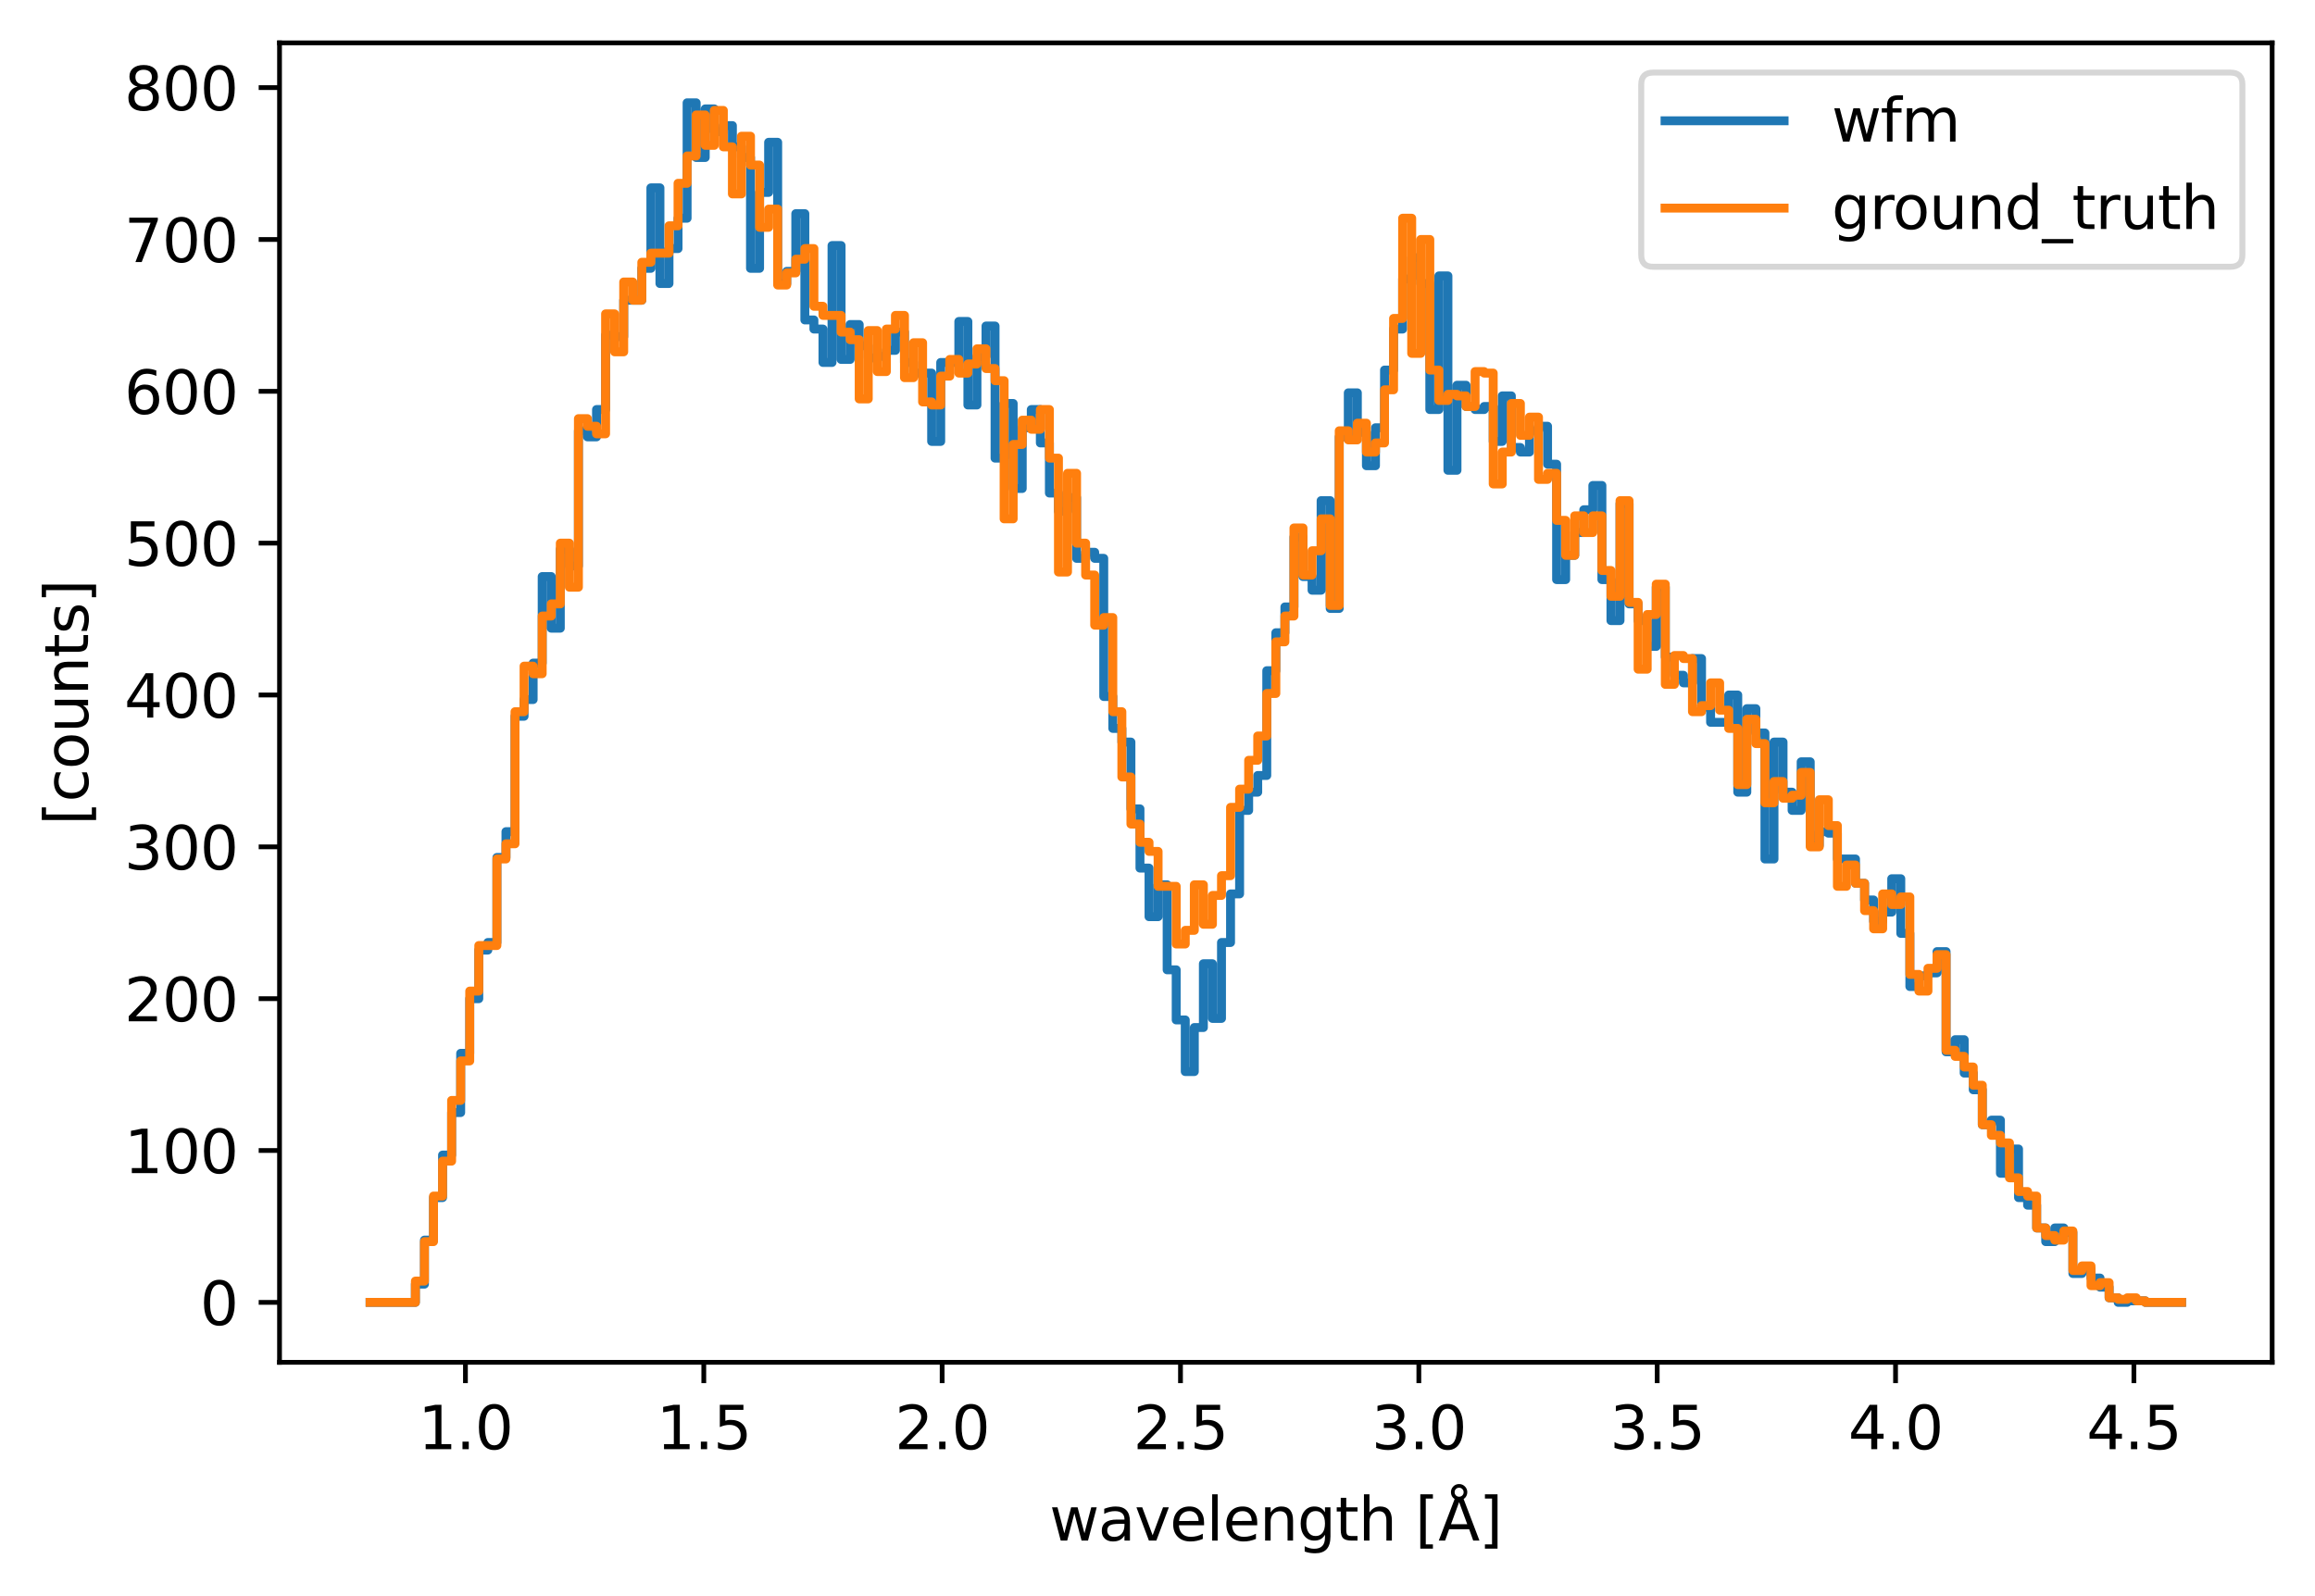 <?xml version="1.0" encoding="utf-8" standalone="no"?>
<!DOCTYPE svg PUBLIC "-//W3C//DTD SVG 1.1//EN"
  "http://www.w3.org/Graphics/SVG/1.1/DTD/svg11.dtd">
<svg xmlns:xlink="http://www.w3.org/1999/xlink" width="388.966pt" height="268.201pt" viewBox="0 0 388.966 268.201" xmlns="http://www.w3.org/2000/svg" version="1.1">
 <defs>
  <style type="text/css">*{stroke-linejoin: round; stroke-linecap: butt}</style>
 </defs>
 <g id="figure_1">
  <g id="patch_1">
   <path d="M 0 268.201 
L 388.966 268.201 
L 388.966 0 
L 0 0 
z
" style="fill: #ffffff"/>
  </g>
  <g id="axes_1">
   <g id="patch_2">
    <path d="M 46.966 228.96 
L 381.766 228.96 
L 381.766 7.2 
L 46.966 7.2 
z
" style="fill: #ffffff"/>
   </g>
   <g id="matplotlib.axis_1">
    <g id="xtick_1">
     <g id="line2d_1">
      <defs>
       <path id="m13acadcc85" d="M 0 0 
L 0 3.5 
" style="stroke: #000000; stroke-width: 0.8"/>
      </defs>
      <g>
       <use xlink:href="#m13acadcc85" x="78.203" y="228.96" style="stroke: #000000; stroke-width: 0.8"/>
      </g>
     </g>
     <g id="text_1">
      <!-- 1.0 -->
      <g transform="translate(70.251 243.558) scale(0.1 -0.1)">
       <defs>
        <path id="DejaVuSans-31" d="M 794 531 
L 1825 531 
L 1825 4091 
L 703 3866 
L 703 4441 
L 1819 4666 
L 2450 4666 
L 2450 531 
L 3481 531 
L 3481 0 
L 794 0 
L 794 531 
z
" transform="scale(0.016)"/>
        <path id="DejaVuSans-2e" d="M 684 794 
L 1344 794 
L 1344 0 
L 684 0 
L 684 794 
z
" transform="scale(0.016)"/>
        <path id="DejaVuSans-30" d="M 2034 4250 
Q 1547 4250 1301 3770 
Q 1056 3291 1056 2328 
Q 1056 1369 1301 889 
Q 1547 409 2034 409 
Q 2525 409 2770 889 
Q 3016 1369 3016 2328 
Q 3016 3291 2770 3770 
Q 2525 4250 2034 4250 
z
M 2034 4750 
Q 2819 4750 3233 4129 
Q 3647 3509 3647 2328 
Q 3647 1150 3233 529 
Q 2819 -91 2034 -91 
Q 1250 -91 836 529 
Q 422 1150 422 2328 
Q 422 3509 836 4129 
Q 1250 4750 2034 4750 
z
" transform="scale(0.016)"/>
       </defs>
       <use xlink:href="#DejaVuSans-31"/>
       <use xlink:href="#DejaVuSans-2e" transform="translate(63.623 0)"/>
       <use xlink:href="#DejaVuSans-30" transform="translate(95.41 0)"/>
      </g>
     </g>
    </g>
    <g id="xtick_2">
     <g id="line2d_2">
      <g>
       <use xlink:href="#m13acadcc85" x="118.251" y="228.96" style="stroke: #000000; stroke-width: 0.8"/>
      </g>
     </g>
     <g id="text_2">
      <!-- 1.5 -->
      <g transform="translate(110.299 243.558) scale(0.1 -0.1)">
       <defs>
        <path id="DejaVuSans-35" d="M 691 4666 
L 3169 4666 
L 3169 4134 
L 1269 4134 
L 1269 2991 
Q 1406 3038 1543 3061 
Q 1681 3084 1819 3084 
Q 2600 3084 3056 2656 
Q 3513 2228 3513 1497 
Q 3513 744 3044 326 
Q 2575 -91 1722 -91 
Q 1428 -91 1123 -41 
Q 819 9 494 109 
L 494 744 
Q 775 591 1075 516 
Q 1375 441 1709 441 
Q 2250 441 2565 725 
Q 2881 1009 2881 1497 
Q 2881 1984 2565 2268 
Q 2250 2553 1709 2553 
Q 1456 2553 1204 2497 
Q 953 2441 691 2322 
L 691 4666 
z
" transform="scale(0.016)"/>
       </defs>
       <use xlink:href="#DejaVuSans-31"/>
       <use xlink:href="#DejaVuSans-2e" transform="translate(63.623 0)"/>
       <use xlink:href="#DejaVuSans-35" transform="translate(95.41 0)"/>
      </g>
     </g>
    </g>
    <g id="xtick_3">
     <g id="line2d_3">
      <g>
       <use xlink:href="#m13acadcc85" x="158.299" y="228.96" style="stroke: #000000; stroke-width: 0.8"/>
      </g>
     </g>
     <g id="text_3">
      <!-- 2.0 -->
      <g transform="translate(150.347 243.558) scale(0.1 -0.1)">
       <defs>
        <path id="DejaVuSans-32" d="M 1228 531 
L 3431 531 
L 3431 0 
L 469 0 
L 469 531 
Q 828 903 1448 1529 
Q 2069 2156 2228 2338 
Q 2531 2678 2651 2914 
Q 2772 3150 2772 3378 
Q 2772 3750 2511 3984 
Q 2250 4219 1831 4219 
Q 1534 4219 1204 4116 
Q 875 4013 500 3803 
L 500 4441 
Q 881 4594 1212 4672 
Q 1544 4750 1819 4750 
Q 2544 4750 2975 4387 
Q 3406 4025 3406 3419 
Q 3406 3131 3298 2873 
Q 3191 2616 2906 2266 
Q 2828 2175 2409 1742 
Q 1991 1309 1228 531 
z
" transform="scale(0.016)"/>
       </defs>
       <use xlink:href="#DejaVuSans-32"/>
       <use xlink:href="#DejaVuSans-2e" transform="translate(63.623 0)"/>
       <use xlink:href="#DejaVuSans-30" transform="translate(95.41 0)"/>
      </g>
     </g>
    </g>
    <g id="xtick_4">
     <g id="line2d_4">
      <g>
       <use xlink:href="#m13acadcc85" x="198.346" y="228.96" style="stroke: #000000; stroke-width: 0.8"/>
      </g>
     </g>
     <g id="text_4">
      <!-- 2.5 -->
      <g transform="translate(190.395 243.558) scale(0.1 -0.1)">
       <use xlink:href="#DejaVuSans-32"/>
       <use xlink:href="#DejaVuSans-2e" transform="translate(63.623 0)"/>
       <use xlink:href="#DejaVuSans-35" transform="translate(95.41 0)"/>
      </g>
     </g>
    </g>
    <g id="xtick_5">
     <g id="line2d_5">
      <g>
       <use xlink:href="#m13acadcc85" x="238.394" y="228.96" style="stroke: #000000; stroke-width: 0.8"/>
      </g>
     </g>
     <g id="text_5">
      <!-- 3.0 -->
      <g transform="translate(230.443 243.558) scale(0.1 -0.1)">
       <defs>
        <path id="DejaVuSans-33" d="M 2597 2516 
Q 3050 2419 3304 2112 
Q 3559 1806 3559 1356 
Q 3559 666 3084 287 
Q 2609 -91 1734 -91 
Q 1441 -91 1130 -33 
Q 819 25 488 141 
L 488 750 
Q 750 597 1062 519 
Q 1375 441 1716 441 
Q 2309 441 2620 675 
Q 2931 909 2931 1356 
Q 2931 1769 2642 2001 
Q 2353 2234 1838 2234 
L 1294 2234 
L 1294 2753 
L 1863 2753 
Q 2328 2753 2575 2939 
Q 2822 3125 2822 3475 
Q 2822 3834 2567 4026 
Q 2313 4219 1838 4219 
Q 1578 4219 1281 4162 
Q 984 4106 628 3988 
L 628 4550 
Q 988 4650 1302 4700 
Q 1616 4750 1894 4750 
Q 2613 4750 3031 4423 
Q 3450 4097 3450 3541 
Q 3450 3153 3228 2886 
Q 3006 2619 2597 2516 
z
" transform="scale(0.016)"/>
       </defs>
       <use xlink:href="#DejaVuSans-33"/>
       <use xlink:href="#DejaVuSans-2e" transform="translate(63.623 0)"/>
       <use xlink:href="#DejaVuSans-30" transform="translate(95.41 0)"/>
      </g>
     </g>
    </g>
    <g id="xtick_6">
     <g id="line2d_6">
      <g>
       <use xlink:href="#m13acadcc85" x="278.442" y="228.96" style="stroke: #000000; stroke-width: 0.8"/>
      </g>
     </g>
     <g id="text_6">
      <!-- 3.5 -->
      <g transform="translate(270.491 243.558) scale(0.1 -0.1)">
       <use xlink:href="#DejaVuSans-33"/>
       <use xlink:href="#DejaVuSans-2e" transform="translate(63.623 0)"/>
       <use xlink:href="#DejaVuSans-35" transform="translate(95.41 0)"/>
      </g>
     </g>
    </g>
    <g id="xtick_7">
     <g id="line2d_7">
      <g>
       <use xlink:href="#m13acadcc85" x="318.49" y="228.96" style="stroke: #000000; stroke-width: 0.8"/>
      </g>
     </g>
     <g id="text_7">
      <!-- 4.0 -->
      <g transform="translate(310.538 243.558) scale(0.1 -0.1)">
       <defs>
        <path id="DejaVuSans-34" d="M 2419 4116 
L 825 1625 
L 2419 1625 
L 2419 4116 
z
M 2253 4666 
L 3047 4666 
L 3047 1625 
L 3713 1625 
L 3713 1100 
L 3047 1100 
L 3047 0 
L 2419 0 
L 2419 1100 
L 313 1100 
L 313 1709 
L 2253 4666 
z
" transform="scale(0.016)"/>
       </defs>
       <use xlink:href="#DejaVuSans-34"/>
       <use xlink:href="#DejaVuSans-2e" transform="translate(63.623 0)"/>
       <use xlink:href="#DejaVuSans-30" transform="translate(95.41 0)"/>
      </g>
     </g>
    </g>
    <g id="xtick_8">
     <g id="line2d_8">
      <g>
       <use xlink:href="#m13acadcc85" x="358.538" y="228.96" style="stroke: #000000; stroke-width: 0.8"/>
      </g>
     </g>
     <g id="text_8">
      <!-- 4.5 -->
      <g transform="translate(350.586 243.558) scale(0.1 -0.1)">
       <use xlink:href="#DejaVuSans-34"/>
       <use xlink:href="#DejaVuSans-2e" transform="translate(63.623 0)"/>
       <use xlink:href="#DejaVuSans-35" transform="translate(95.41 0)"/>
      </g>
     </g>
    </g>
    <g id="text_9">
     <!-- wavelength [Å] -->
     <g transform="translate(176.328 258.921) scale(0.1 -0.1)">
      <defs>
       <path id="DejaVuSans-77" d="M 269 3500 
L 844 3500 
L 1563 769 
L 2278 3500 
L 2956 3500 
L 3675 769 
L 4391 3500 
L 4966 3500 
L 4050 0 
L 3372 0 
L 2619 2869 
L 1863 0 
L 1184 0 
L 269 3500 
z
" transform="scale(0.016)"/>
       <path id="DejaVuSans-61" d="M 2194 1759 
Q 1497 1759 1228 1600 
Q 959 1441 959 1056 
Q 959 750 1161 570 
Q 1363 391 1709 391 
Q 2188 391 2477 730 
Q 2766 1069 2766 1631 
L 2766 1759 
L 2194 1759 
z
M 3341 1997 
L 3341 0 
L 2766 0 
L 2766 531 
Q 2569 213 2275 61 
Q 1981 -91 1556 -91 
Q 1019 -91 701 211 
Q 384 513 384 1019 
Q 384 1609 779 1909 
Q 1175 2209 1959 2209 
L 2766 2209 
L 2766 2266 
Q 2766 2663 2505 2880 
Q 2244 3097 1772 3097 
Q 1472 3097 1187 3025 
Q 903 2953 641 2809 
L 641 3341 
Q 956 3463 1253 3523 
Q 1550 3584 1831 3584 
Q 2591 3584 2966 3190 
Q 3341 2797 3341 1997 
z
" transform="scale(0.016)"/>
       <path id="DejaVuSans-76" d="M 191 3500 
L 800 3500 
L 1894 563 
L 2988 3500 
L 3597 3500 
L 2284 0 
L 1503 0 
L 191 3500 
z
" transform="scale(0.016)"/>
       <path id="DejaVuSans-65" d="M 3597 1894 
L 3597 1613 
L 953 1613 
Q 991 1019 1311 708 
Q 1631 397 2203 397 
Q 2534 397 2845 478 
Q 3156 559 3463 722 
L 3463 178 
Q 3153 47 2828 -22 
Q 2503 -91 2169 -91 
Q 1331 -91 842 396 
Q 353 884 353 1716 
Q 353 2575 817 3079 
Q 1281 3584 2069 3584 
Q 2775 3584 3186 3129 
Q 3597 2675 3597 1894 
z
M 3022 2063 
Q 3016 2534 2758 2815 
Q 2500 3097 2075 3097 
Q 1594 3097 1305 2825 
Q 1016 2553 972 2059 
L 3022 2063 
z
" transform="scale(0.016)"/>
       <path id="DejaVuSans-6c" d="M 603 4863 
L 1178 4863 
L 1178 0 
L 603 0 
L 603 4863 
z
" transform="scale(0.016)"/>
       <path id="DejaVuSans-6e" d="M 3513 2113 
L 3513 0 
L 2938 0 
L 2938 2094 
Q 2938 2591 2744 2837 
Q 2550 3084 2163 3084 
Q 1697 3084 1428 2787 
Q 1159 2491 1159 1978 
L 1159 0 
L 581 0 
L 581 3500 
L 1159 3500 
L 1159 2956 
Q 1366 3272 1645 3428 
Q 1925 3584 2291 3584 
Q 2894 3584 3203 3211 
Q 3513 2838 3513 2113 
z
" transform="scale(0.016)"/>
       <path id="DejaVuSans-67" d="M 2906 1791 
Q 2906 2416 2648 2759 
Q 2391 3103 1925 3103 
Q 1463 3103 1205 2759 
Q 947 2416 947 1791 
Q 947 1169 1205 825 
Q 1463 481 1925 481 
Q 2391 481 2648 825 
Q 2906 1169 2906 1791 
z
M 3481 434 
Q 3481 -459 3084 -895 
Q 2688 -1331 1869 -1331 
Q 1566 -1331 1297 -1286 
Q 1028 -1241 775 -1147 
L 775 -588 
Q 1028 -725 1275 -790 
Q 1522 -856 1778 -856 
Q 2344 -856 2625 -561 
Q 2906 -266 2906 331 
L 2906 616 
Q 2728 306 2450 153 
Q 2172 0 1784 0 
Q 1141 0 747 490 
Q 353 981 353 1791 
Q 353 2603 747 3093 
Q 1141 3584 1784 3584 
Q 2172 3584 2450 3431 
Q 2728 3278 2906 2969 
L 2906 3500 
L 3481 3500 
L 3481 434 
z
" transform="scale(0.016)"/>
       <path id="DejaVuSans-74" d="M 1172 4494 
L 1172 3500 
L 2356 3500 
L 2356 3053 
L 1172 3053 
L 1172 1153 
Q 1172 725 1289 603 
Q 1406 481 1766 481 
L 2356 481 
L 2356 0 
L 1766 0 
Q 1100 0 847 248 
Q 594 497 594 1153 
L 594 3053 
L 172 3053 
L 172 3500 
L 594 3500 
L 594 4494 
L 1172 4494 
z
" transform="scale(0.016)"/>
       <path id="DejaVuSans-68" d="M 3513 2113 
L 3513 0 
L 2938 0 
L 2938 2094 
Q 2938 2591 2744 2837 
Q 2550 3084 2163 3084 
Q 1697 3084 1428 2787 
Q 1159 2491 1159 1978 
L 1159 0 
L 581 0 
L 581 4863 
L 1159 4863 
L 1159 2956 
Q 1366 3272 1645 3428 
Q 1925 3584 2291 3584 
Q 2894 3584 3203 3211 
Q 3513 2838 3513 2113 
z
" transform="scale(0.016)"/>
       <path id="DejaVuSans-20" transform="scale(0.016)"/>
       <path id="DejaVuSans-5b" d="M 550 4863 
L 1875 4863 
L 1875 4416 
L 1125 4416 
L 1125 -397 
L 1875 -397 
L 1875 -844 
L 550 -844 
L 550 4863 
z
" transform="scale(0.016)"/>
       <path id="DejaVuSans-c5" d="M 2663 5081 
Q 2663 5278 2523 5417 
Q 2384 5556 2188 5556 
Q 1988 5556 1852 5420 
Q 1716 5284 1716 5081 
Q 1716 4884 1853 4746 
Q 1991 4609 2188 4609 
Q 2384 4609 2523 4746 
Q 2663 4884 2663 5081 
z
M 2188 4044 
L 1338 1722 
L 3041 1722 
L 2188 4044 
z
M 1716 4366 
Q 1525 4494 1428 4673 
Q 1331 4853 1331 5081 
Q 1331 5441 1579 5691 
Q 1828 5941 2188 5941 
Q 2544 5941 2795 5689 
Q 3047 5438 3047 5081 
Q 3047 4863 2948 4678 
Q 2850 4494 2663 4366 
L 4325 0 
L 3669 0 
L 3244 1197 
L 1141 1197 
L 716 0 
L 50 0 
L 1716 4366 
z
" transform="scale(0.016)"/>
       <path id="DejaVuSans-5d" d="M 1947 4863 
L 1947 -844 
L 622 -844 
L 622 -397 
L 1369 -397 
L 1369 4416 
L 622 4416 
L 622 4863 
L 1947 4863 
z
" transform="scale(0.016)"/>
      </defs>
      <use xlink:href="#DejaVuSans-77"/>
      <use xlink:href="#DejaVuSans-61" transform="translate(81.787 0)"/>
      <use xlink:href="#DejaVuSans-76" transform="translate(143.066 0)"/>
      <use xlink:href="#DejaVuSans-65" transform="translate(202.246 0)"/>
      <use xlink:href="#DejaVuSans-6c" transform="translate(263.77 0)"/>
      <use xlink:href="#DejaVuSans-65" transform="translate(291.553 0)"/>
      <use xlink:href="#DejaVuSans-6e" transform="translate(353.076 0)"/>
      <use xlink:href="#DejaVuSans-67" transform="translate(416.455 0)"/>
      <use xlink:href="#DejaVuSans-74" transform="translate(479.932 0)"/>
      <use xlink:href="#DejaVuSans-68" transform="translate(519.141 0)"/>
      <use xlink:href="#DejaVuSans-20" transform="translate(582.52 0)"/>
      <use xlink:href="#DejaVuSans-5b" transform="translate(614.307 0)"/>
      <use xlink:href="#DejaVuSans-c5" transform="translate(653.32 0)"/>
      <use xlink:href="#DejaVuSans-5d" transform="translate(721.729 0)"/>
     </g>
    </g>
   </g>
   <g id="matplotlib.axis_2">
    <g id="ytick_1">
     <g id="line2d_9">
      <defs>
       <path id="md3961435e2" d="M 0 0 
L -3.5 0 
" style="stroke: #000000; stroke-width: 0.8"/>
      </defs>
      <g>
       <use xlink:href="#md3961435e2" x="46.966" y="218.88" style="stroke: #000000; stroke-width: 0.8"/>
      </g>
     </g>
     <g id="text_10">
      <!-- 0 -->
      <g transform="translate(33.603 222.679) scale(0.1 -0.1)">
       <use xlink:href="#DejaVuSans-30"/>
      </g>
     </g>
    </g>
    <g id="ytick_2">
     <g id="line2d_10">
      <g>
       <use xlink:href="#md3961435e2" x="46.966" y="193.361" style="stroke: #000000; stroke-width: 0.8"/>
      </g>
     </g>
     <g id="text_11">
      <!-- 100 -->
      <g transform="translate(20.878 197.16) scale(0.1 -0.1)">
       <use xlink:href="#DejaVuSans-31"/>
       <use xlink:href="#DejaVuSans-30" transform="translate(63.623 0)"/>
       <use xlink:href="#DejaVuSans-30" transform="translate(127.246 0)"/>
      </g>
     </g>
    </g>
    <g id="ytick_3">
     <g id="line2d_11">
      <g>
       <use xlink:href="#md3961435e2" x="46.966" y="167.842" style="stroke: #000000; stroke-width: 0.8"/>
      </g>
     </g>
     <g id="text_12">
      <!-- 200 -->
      <g transform="translate(20.878 171.641) scale(0.1 -0.1)">
       <use xlink:href="#DejaVuSans-32"/>
       <use xlink:href="#DejaVuSans-30" transform="translate(63.623 0)"/>
       <use xlink:href="#DejaVuSans-30" transform="translate(127.246 0)"/>
      </g>
     </g>
    </g>
    <g id="ytick_4">
     <g id="line2d_12">
      <g>
       <use xlink:href="#md3961435e2" x="46.966" y="142.323" style="stroke: #000000; stroke-width: 0.8"/>
      </g>
     </g>
     <g id="text_13">
      <!-- 300 -->
      <g transform="translate(20.878 146.122) scale(0.1 -0.1)">
       <use xlink:href="#DejaVuSans-33"/>
       <use xlink:href="#DejaVuSans-30" transform="translate(63.623 0)"/>
       <use xlink:href="#DejaVuSans-30" transform="translate(127.246 0)"/>
      </g>
     </g>
    </g>
    <g id="ytick_5">
     <g id="line2d_13">
      <g>
       <use xlink:href="#md3961435e2" x="46.966" y="116.804" style="stroke: #000000; stroke-width: 0.8"/>
      </g>
     </g>
     <g id="text_14">
      <!-- 400 -->
      <g transform="translate(20.878 120.603) scale(0.1 -0.1)">
       <use xlink:href="#DejaVuSans-34"/>
       <use xlink:href="#DejaVuSans-30" transform="translate(63.623 0)"/>
       <use xlink:href="#DejaVuSans-30" transform="translate(127.246 0)"/>
      </g>
     </g>
    </g>
    <g id="ytick_6">
     <g id="line2d_14">
      <g>
       <use xlink:href="#md3961435e2" x="46.966" y="91.285" style="stroke: #000000; stroke-width: 0.8"/>
      </g>
     </g>
     <g id="text_15">
      <!-- 500 -->
      <g transform="translate(20.878 95.084) scale(0.1 -0.1)">
       <use xlink:href="#DejaVuSans-35"/>
       <use xlink:href="#DejaVuSans-30" transform="translate(63.623 0)"/>
       <use xlink:href="#DejaVuSans-30" transform="translate(127.246 0)"/>
      </g>
     </g>
    </g>
    <g id="ytick_7">
     <g id="line2d_15">
      <g>
       <use xlink:href="#md3961435e2" x="46.966" y="65.766" style="stroke: #000000; stroke-width: 0.8"/>
      </g>
     </g>
     <g id="text_16">
      <!-- 600 -->
      <g transform="translate(20.878 69.565) scale(0.1 -0.1)">
       <defs>
        <path id="DejaVuSans-36" d="M 2113 2584 
Q 1688 2584 1439 2293 
Q 1191 2003 1191 1497 
Q 1191 994 1439 701 
Q 1688 409 2113 409 
Q 2538 409 2786 701 
Q 3034 994 3034 1497 
Q 3034 2003 2786 2293 
Q 2538 2584 2113 2584 
z
M 3366 4563 
L 3366 3988 
Q 3128 4100 2886 4159 
Q 2644 4219 2406 4219 
Q 1781 4219 1451 3797 
Q 1122 3375 1075 2522 
Q 1259 2794 1537 2939 
Q 1816 3084 2150 3084 
Q 2853 3084 3261 2657 
Q 3669 2231 3669 1497 
Q 3669 778 3244 343 
Q 2819 -91 2113 -91 
Q 1303 -91 875 529 
Q 447 1150 447 2328 
Q 447 3434 972 4092 
Q 1497 4750 2381 4750 
Q 2619 4750 2861 4703 
Q 3103 4656 3366 4563 
z
" transform="scale(0.016)"/>
       </defs>
       <use xlink:href="#DejaVuSans-36"/>
       <use xlink:href="#DejaVuSans-30" transform="translate(63.623 0)"/>
       <use xlink:href="#DejaVuSans-30" transform="translate(127.246 0)"/>
      </g>
     </g>
    </g>
    <g id="ytick_8">
     <g id="line2d_16">
      <g>
       <use xlink:href="#md3961435e2" x="46.966" y="40.247" style="stroke: #000000; stroke-width: 0.8"/>
      </g>
     </g>
     <g id="text_17">
      <!-- 700 -->
      <g transform="translate(20.878 44.046) scale(0.1 -0.1)">
       <defs>
        <path id="DejaVuSans-37" d="M 525 4666 
L 3525 4666 
L 3525 4397 
L 1831 0 
L 1172 0 
L 2766 4134 
L 525 4134 
L 525 4666 
z
" transform="scale(0.016)"/>
       </defs>
       <use xlink:href="#DejaVuSans-37"/>
       <use xlink:href="#DejaVuSans-30" transform="translate(63.623 0)"/>
       <use xlink:href="#DejaVuSans-30" transform="translate(127.246 0)"/>
      </g>
     </g>
    </g>
    <g id="ytick_9">
     <g id="line2d_17">
      <g>
       <use xlink:href="#md3961435e2" x="46.966" y="14.728" style="stroke: #000000; stroke-width: 0.8"/>
      </g>
     </g>
     <g id="text_18">
      <!-- 800 -->
      <g transform="translate(20.878 18.527) scale(0.1 -0.1)">
       <defs>
        <path id="DejaVuSans-38" d="M 2034 2216 
Q 1584 2216 1326 1975 
Q 1069 1734 1069 1313 
Q 1069 891 1326 650 
Q 1584 409 2034 409 
Q 2484 409 2743 651 
Q 3003 894 3003 1313 
Q 3003 1734 2745 1975 
Q 2488 2216 2034 2216 
z
M 1403 2484 
Q 997 2584 770 2862 
Q 544 3141 544 3541 
Q 544 4100 942 4425 
Q 1341 4750 2034 4750 
Q 2731 4750 3128 4425 
Q 3525 4100 3525 3541 
Q 3525 3141 3298 2862 
Q 3072 2584 2669 2484 
Q 3125 2378 3379 2068 
Q 3634 1759 3634 1313 
Q 3634 634 3220 271 
Q 2806 -91 2034 -91 
Q 1263 -91 848 271 
Q 434 634 434 1313 
Q 434 1759 690 2068 
Q 947 2378 1403 2484 
z
M 1172 3481 
Q 1172 3119 1398 2916 
Q 1625 2713 2034 2713 
Q 2441 2713 2670 2916 
Q 2900 3119 2900 3481 
Q 2900 3844 2670 4047 
Q 2441 4250 2034 4250 
Q 1625 4250 1398 4047 
Q 1172 3844 1172 3481 
z
" transform="scale(0.016)"/>
       </defs>
       <use xlink:href="#DejaVuSans-38"/>
       <use xlink:href="#DejaVuSans-30" transform="translate(63.623 0)"/>
       <use xlink:href="#DejaVuSans-30" transform="translate(127.246 0)"/>
      </g>
     </g>
    </g>
    <g id="text_19">
     <!-- [counts] -->
     <g transform="translate(14.798 138.692) rotate(-90) scale(0.1 -0.1)">
      <defs>
       <path id="DejaVuSans-63" d="M 3122 3366 
L 3122 2828 
Q 2878 2963 2633 3030 
Q 2388 3097 2138 3097 
Q 1578 3097 1268 2742 
Q 959 2388 959 1747 
Q 959 1106 1268 751 
Q 1578 397 2138 397 
Q 2388 397 2633 464 
Q 2878 531 3122 666 
L 3122 134 
Q 2881 22 2623 -34 
Q 2366 -91 2075 -91 
Q 1284 -91 818 406 
Q 353 903 353 1747 
Q 353 2603 823 3093 
Q 1294 3584 2113 3584 
Q 2378 3584 2631 3529 
Q 2884 3475 3122 3366 
z
" transform="scale(0.016)"/>
       <path id="DejaVuSans-6f" d="M 1959 3097 
Q 1497 3097 1228 2736 
Q 959 2375 959 1747 
Q 959 1119 1226 758 
Q 1494 397 1959 397 
Q 2419 397 2687 759 
Q 2956 1122 2956 1747 
Q 2956 2369 2687 2733 
Q 2419 3097 1959 3097 
z
M 1959 3584 
Q 2709 3584 3137 3096 
Q 3566 2609 3566 1747 
Q 3566 888 3137 398 
Q 2709 -91 1959 -91 
Q 1206 -91 779 398 
Q 353 888 353 1747 
Q 353 2609 779 3096 
Q 1206 3584 1959 3584 
z
" transform="scale(0.016)"/>
       <path id="DejaVuSans-75" d="M 544 1381 
L 544 3500 
L 1119 3500 
L 1119 1403 
Q 1119 906 1312 657 
Q 1506 409 1894 409 
Q 2359 409 2629 706 
Q 2900 1003 2900 1516 
L 2900 3500 
L 3475 3500 
L 3475 0 
L 2900 0 
L 2900 538 
Q 2691 219 2414 64 
Q 2138 -91 1772 -91 
Q 1169 -91 856 284 
Q 544 659 544 1381 
z
M 1991 3584 
L 1991 3584 
z
" transform="scale(0.016)"/>
       <path id="DejaVuSans-73" d="M 2834 3397 
L 2834 2853 
Q 2591 2978 2328 3040 
Q 2066 3103 1784 3103 
Q 1356 3103 1142 2972 
Q 928 2841 928 2578 
Q 928 2378 1081 2264 
Q 1234 2150 1697 2047 
L 1894 2003 
Q 2506 1872 2764 1633 
Q 3022 1394 3022 966 
Q 3022 478 2636 193 
Q 2250 -91 1575 -91 
Q 1294 -91 989 -36 
Q 684 19 347 128 
L 347 722 
Q 666 556 975 473 
Q 1284 391 1588 391 
Q 1994 391 2212 530 
Q 2431 669 2431 922 
Q 2431 1156 2273 1281 
Q 2116 1406 1581 1522 
L 1381 1569 
Q 847 1681 609 1914 
Q 372 2147 372 2553 
Q 372 3047 722 3315 
Q 1072 3584 1716 3584 
Q 2034 3584 2315 3537 
Q 2597 3491 2834 3397 
z
" transform="scale(0.016)"/>
      </defs>
      <use xlink:href="#DejaVuSans-5b"/>
      <use xlink:href="#DejaVuSans-63" transform="translate(39.014 0)"/>
      <use xlink:href="#DejaVuSans-6f" transform="translate(93.994 0)"/>
      <use xlink:href="#DejaVuSans-75" transform="translate(155.176 0)"/>
      <use xlink:href="#DejaVuSans-6e" transform="translate(218.555 0)"/>
      <use xlink:href="#DejaVuSans-74" transform="translate(281.934 0)"/>
      <use xlink:href="#DejaVuSans-73" transform="translate(321.143 0)"/>
      <use xlink:href="#DejaVuSans-5d" transform="translate(373.242 0)"/>
     </g>
    </g>
   </g>
   <g id="line2d_18">
    <path d="M 62.184 218.88 
L 69.793 218.88 
L 69.793 215.818 
L 71.315 215.818 
L 71.315 208.417 
L 72.837 208.417 
L 72.837 201.272 
L 74.358 201.272 
L 74.358 194.127 
L 75.88 194.127 
L 75.88 186.981 
L 77.402 186.981 
L 77.402 177.029 
L 78.924 177.029 
L 78.924 167.842 
L 80.446 167.842 
L 80.446 159.676 
L 81.967 159.676 
L 81.967 158.4 
L 83.489 158.4 
L 83.489 144.109 
L 85.011 144.109 
L 85.011 139.771 
L 86.533 139.771 
L 86.533 120.377 
L 88.055 120.377 
L 88.055 117.57 
L 89.577 117.57 
L 89.577 111.445 
L 91.098 111.445 
L 91.098 96.899 
L 92.62 96.899 
L 92.62 105.576 
L 94.142 105.576 
L 94.142 92.306 
L 95.664 92.306 
L 95.664 95.113 
L 97.186 95.113 
L 97.186 72.401 
L 98.707 72.401 
L 98.707 73.422 
L 100.229 73.422 
L 100.229 68.828 
L 101.751 68.828 
L 101.751 56.324 
L 103.273 56.324 
L 103.273 56.579 
L 104.795 56.579 
L 104.795 50.455 
L 107.838 50.455 
L 107.838 45.096 
L 109.36 45.096 
L 109.36 31.571 
L 110.882 31.571 
L 110.882 47.648 
L 112.404 47.648 
L 112.404 41.778 
L 113.926 41.778 
L 113.926 36.674 
L 115.447 36.674 
L 115.447 17.28 
L 116.969 17.28 
L 116.969 26.467 
L 118.491 26.467 
L 118.491 18.301 
L 120.013 18.301 
L 120.013 22.129 
L 121.535 22.129 
L 121.535 21.108 
L 123.057 21.108 
L 123.057 24.681 
L 124.578 24.681 
L 124.578 26.467 
L 126.1 26.467 
L 126.1 45.096 
L 127.622 45.096 
L 127.622 32.336 
L 129.144 32.336 
L 129.144 23.915 
L 130.666 23.915 
L 130.666 47.648 
L 132.187 47.648 
L 132.187 45.606 
L 133.709 45.606 
L 133.709 35.909 
L 135.231 35.909 
L 135.231 53.772 
L 136.753 53.772 
L 136.753 55.303 
L 138.275 55.303 
L 138.275 60.917 
L 139.797 60.917 
L 139.797 41.268 
L 141.318 41.268 
L 141.318 60.407 
L 142.84 60.407 
L 142.84 54.538 
L 144.362 54.538 
L 144.362 58.11 
L 145.884 58.11 
L 145.884 60.152 
L 147.406 60.152 
L 147.406 59.897 
L 148.927 59.897 
L 148.927 58.876 
L 150.449 58.876 
L 150.449 55.814 
L 151.971 55.814 
L 151.971 60.917 
L 153.493 60.917 
L 153.493 62.704 
L 156.537 62.704 
L 156.537 74.187 
L 158.058 74.187 
L 158.058 60.917 
L 161.102 60.917 
L 161.102 54.027 
L 162.624 54.027 
L 162.624 68.063 
L 164.146 68.063 
L 164.146 59.897 
L 165.667 59.897 
L 165.667 54.793 
L 167.189 54.793 
L 167.189 76.994 
L 168.711 76.994 
L 168.711 67.808 
L 170.233 67.808 
L 170.233 82.098 
L 171.755 82.098 
L 171.755 71.891 
L 173.277 71.891 
L 173.277 68.828 
L 174.798 68.828 
L 174.798 74.443 
L 176.32 74.443 
L 176.32 82.864 
L 177.842 82.864 
L 177.842 85.926 
L 179.364 85.926 
L 179.364 83.629 
L 180.886 83.629 
L 180.886 93.837 
L 182.407 93.837 
L 182.407 92.816 
L 183.929 92.816 
L 183.929 93.837 
L 185.451 93.837 
L 185.451 117.059 
L 186.973 117.059 
L 186.973 122.418 
L 188.495 122.418 
L 188.495 124.715 
L 190.017 124.715 
L 190.017 135.943 
L 191.538 135.943 
L 191.538 145.896 
L 193.06 145.896 
L 193.06 154.062 
L 194.582 154.062 
L 194.582 148.703 
L 196.104 148.703 
L 196.104 162.993 
L 197.626 162.993 
L 197.626 171.415 
L 199.147 171.415 
L 199.147 180.091 
L 200.669 180.091 
L 200.669 172.691 
L 202.191 172.691 
L 202.191 161.973 
L 203.713 161.973 
L 203.713 171.159 
L 205.235 171.159 
L 205.235 158.4 
L 206.757 158.4 
L 206.757 150.234 
L 208.278 150.234 
L 208.278 136.198 
L 209.8 136.198 
L 209.8 133.136 
L 211.322 133.136 
L 211.322 130.329 
L 212.844 130.329 
L 212.844 112.721 
L 214.366 112.721 
L 214.366 106.341 
L 215.887 106.341 
L 215.887 102.003 
L 217.409 102.003 
L 217.409 90.264 
L 218.931 90.264 
L 218.931 96.899 
L 220.453 96.899 
L 220.453 99.196 
L 221.975 99.196 
L 221.975 84.14 
L 223.497 84.14 
L 223.497 102.258 
L 225.018 102.258 
L 225.018 73.422 
L 226.54 73.422 
L 226.54 66.021 
L 228.062 66.021 
L 228.062 72.656 
L 229.584 72.656 
L 229.584 78.27 
L 231.106 78.27 
L 231.106 71.891 
L 232.627 71.891 
L 232.627 62.193 
L 234.149 62.193 
L 234.149 55.303 
L 235.671 55.303 
L 235.671 46.882 
L 237.193 46.882 
L 237.193 43.309 
L 238.715 43.309 
L 238.715 47.648 
L 240.237 47.648 
L 240.237 68.828 
L 241.758 68.828 
L 241.758 46.372 
L 243.28 46.372 
L 243.28 79.036 
L 244.802 79.036 
L 244.802 64.745 
L 246.324 64.745 
L 246.324 68.318 
L 247.846 68.318 
L 247.846 68.828 
L 249.367 68.828 
L 249.367 68.318 
L 250.889 68.318 
L 250.889 74.187 
L 252.411 74.187 
L 252.411 66.532 
L 253.933 66.532 
L 253.933 75.208 
L 255.455 75.208 
L 255.455 75.974 
L 256.977 75.974 
L 256.977 72.401 
L 258.498 72.401 
L 258.498 71.635 
L 260.02 71.635 
L 260.02 78.015 
L 261.542 78.015 
L 261.542 97.41 
L 263.064 97.41 
L 263.064 93.327 
L 264.586 93.327 
L 264.586 89.499 
L 266.107 89.499 
L 266.107 85.671 
L 267.629 85.671 
L 267.629 81.588 
L 269.151 81.588 
L 269.151 97.41 
L 270.673 97.41 
L 270.673 104.3 
L 272.195 104.3 
L 272.195 84.65 
L 273.717 84.65 
L 273.717 101.493 
L 275.238 101.493 
L 275.238 104.3 
L 276.76 104.3 
L 276.76 108.638 
L 278.282 108.638 
L 278.282 98.686 
L 279.804 98.686 
L 279.804 110.424 
L 281.326 110.424 
L 281.326 113.487 
L 282.847 113.487 
L 282.847 114.763 
L 284.369 114.763 
L 284.369 110.679 
L 285.891 110.679 
L 285.891 118.846 
L 287.413 118.846 
L 287.413 121.397 
L 290.457 121.397 
L 290.457 116.804 
L 291.978 116.804 
L 291.978 133.136 
L 293.5 133.136 
L 293.5 119.101 
L 295.022 119.101 
L 295.022 123.184 
L 296.544 123.184 
L 296.544 144.365 
L 298.066 144.365 
L 298.066 124.715 
L 299.587 124.715 
L 299.587 133.136 
L 301.109 133.136 
L 301.109 136.198 
L 302.631 136.198 
L 302.631 128.032 
L 304.153 128.032 
L 304.153 142.068 
L 305.675 142.068 
L 305.675 139.771 
L 307.197 139.771 
L 307.197 140.026 
L 308.718 140.026 
L 308.718 144.365 
L 311.762 144.365 
L 311.762 148.448 
L 313.284 148.448 
L 313.284 151.255 
L 314.806 151.255 
L 314.806 154.827 
L 316.327 154.827 
L 316.327 153.296 
L 317.849 153.296 
L 317.849 147.682 
L 319.371 147.682 
L 319.371 156.869 
L 320.893 156.869 
L 320.893 165.801 
L 322.415 165.801 
L 322.415 164.014 
L 323.937 164.014 
L 323.937 163.504 
L 325.458 163.504 
L 325.458 159.931 
L 326.98 159.931 
L 326.98 176.774 
L 328.502 176.774 
L 328.502 174.732 
L 330.024 174.732 
L 330.024 180.346 
L 331.546 180.346 
L 331.546 183.153 
L 333.067 183.153 
L 333.067 189.023 
L 334.589 189.023 
L 334.589 188.257 
L 336.111 188.257 
L 336.111 197.189 
L 337.633 197.189 
L 337.633 193.106 
L 339.155 193.106 
L 339.155 201.272 
L 340.677 201.272 
L 340.677 202.548 
L 342.198 202.548 
L 342.198 206.376 
L 343.72 206.376 
L 343.72 208.672 
L 345.242 208.672 
L 345.242 206.376 
L 346.764 206.376 
L 346.764 207.141 
L 348.286 207.141 
L 348.286 214.031 
L 349.807 214.031 
L 349.807 213.266 
L 351.329 213.266 
L 351.329 214.797 
L 352.851 214.797 
L 352.851 216.328 
L 354.373 216.328 
L 354.373 218.114 
L 355.895 218.114 
L 355.895 218.88 
L 357.417 218.88 
L 357.417 218.625 
L 360.46 218.625 
L 360.46 218.88 
L 366.547 218.88 
L 366.547 218.88 
" clip-path="url(#pcaf91f9ed9)" style="fill: none; stroke: #1f77b4; stroke-width: 1.5; stroke-linecap: square"/>
   </g>
   <g id="line2d_19">
    <path d="M 62.184 218.88 
L 69.793 218.88 
L 69.793 215.307 
L 71.315 215.307 
L 71.315 208.672 
L 72.837 208.672 
L 72.837 201.017 
L 74.358 201.017 
L 74.358 195.147 
L 75.88 195.147 
L 75.88 184.94 
L 77.402 184.94 
L 77.402 178.305 
L 78.924 178.305 
L 78.924 166.566 
L 80.446 166.566 
L 80.446 158.91 
L 83.489 158.91 
L 83.489 144.365 
L 85.011 144.365 
L 85.011 141.813 
L 86.533 141.813 
L 86.533 119.611 
L 88.055 119.611 
L 88.055 111.955 
L 89.577 111.955 
L 89.577 113.231 
L 91.098 113.231 
L 91.098 103.534 
L 92.62 103.534 
L 92.62 101.493 
L 94.142 101.493 
L 94.142 91.285 
L 95.664 91.285 
L 95.664 98.686 
L 97.186 98.686 
L 97.186 70.359 
L 98.707 70.359 
L 98.707 71.635 
L 100.229 71.635 
L 100.229 72.911 
L 101.751 72.911 
L 101.751 52.751 
L 103.273 52.751 
L 103.273 59.131 
L 104.795 59.131 
L 104.795 47.392 
L 106.317 47.392 
L 106.317 50.455 
L 107.838 50.455 
L 107.838 44.075 
L 109.36 44.075 
L 109.36 42.544 
L 112.404 42.544 
L 112.404 37.95 
L 113.926 37.95 
L 113.926 30.805 
L 115.447 30.805 
L 115.447 26.212 
L 116.969 26.212 
L 116.969 19.322 
L 118.491 19.322 
L 118.491 24.425 
L 120.013 24.425 
L 120.013 18.556 
L 121.535 18.556 
L 121.535 24.681 
L 123.057 24.681 
L 123.057 32.591 
L 124.578 32.591 
L 124.578 22.894 
L 126.1 22.894 
L 126.1 27.743 
L 127.622 27.743 
L 127.622 38.206 
L 129.144 38.206 
L 129.144 35.143 
L 130.666 35.143 
L 130.666 47.903 
L 132.187 47.903 
L 132.187 45.861 
L 133.709 45.861 
L 133.709 43.565 
L 135.231 43.565 
L 135.231 41.778 
L 136.753 41.778 
L 136.753 51.475 
L 138.275 51.475 
L 138.275 53.007 
L 141.318 53.007 
L 141.318 55.814 
L 142.84 55.814 
L 142.84 57.09 
L 144.362 57.09 
L 144.362 67.042 
L 145.884 67.042 
L 145.884 55.558 
L 147.406 55.558 
L 147.406 62.449 
L 148.927 62.449 
L 148.927 55.303 
L 150.449 55.303 
L 150.449 53.007 
L 151.971 53.007 
L 151.971 63.469 
L 153.493 63.469 
L 153.493 57.6 
L 155.015 57.6 
L 155.015 67.552 
L 156.537 67.552 
L 156.537 68.063 
L 158.058 68.063 
L 158.058 63.214 
L 159.58 63.214 
L 159.58 60.407 
L 161.102 60.407 
L 161.102 62.704 
L 162.624 62.704 
L 162.624 61.173 
L 164.146 61.173 
L 164.146 58.621 
L 165.667 58.621 
L 165.667 61.938 
L 167.189 61.938 
L 167.189 63.98 
L 168.711 63.98 
L 168.711 87.202 
L 170.233 87.202 
L 170.233 74.698 
L 171.755 74.698 
L 171.755 70.615 
L 173.277 70.615 
L 173.277 72.146 
L 174.798 72.146 
L 174.798 68.828 
L 176.32 68.828 
L 176.32 76.994 
L 177.842 76.994 
L 177.842 96.134 
L 179.364 96.134 
L 179.364 79.546 
L 180.886 79.546 
L 180.886 91.285 
L 182.407 91.285 
L 182.407 96.644 
L 183.929 96.644 
L 183.929 105.065 
L 185.451 105.065 
L 185.451 103.789 
L 186.973 103.789 
L 186.973 119.611 
L 188.495 119.611 
L 188.495 130.584 
L 190.017 130.584 
L 190.017 138.495 
L 191.538 138.495 
L 191.538 141.557 
L 193.06 141.557 
L 193.06 143.089 
L 194.582 143.089 
L 194.582 148.958 
L 197.626 148.958 
L 197.626 158.655 
L 199.147 158.655 
L 199.147 156.358 
L 200.669 156.358 
L 200.669 148.703 
L 202.191 148.703 
L 202.191 155.338 
L 203.713 155.338 
L 203.713 150.489 
L 205.235 150.489 
L 205.235 147.172 
L 206.757 147.172 
L 206.757 135.688 
L 208.278 135.688 
L 208.278 132.626 
L 209.8 132.626 
L 209.8 127.777 
L 211.322 127.777 
L 211.322 123.694 
L 212.844 123.694 
L 212.844 116.549 
L 214.366 116.549 
L 214.366 107.872 
L 215.887 107.872 
L 215.887 103.534 
L 217.409 103.534 
L 217.409 88.733 
L 218.931 88.733 
L 218.931 96.644 
L 220.453 96.644 
L 220.453 92.561 
L 221.975 92.561 
L 221.975 87.202 
L 223.497 87.202 
L 223.497 101.748 
L 225.018 101.748 
L 225.018 72.401 
L 226.54 72.401 
L 226.54 73.932 
L 228.062 73.932 
L 228.062 71.125 
L 229.584 71.125 
L 229.584 75.974 
L 231.106 75.974 
L 231.106 74.443 
L 232.627 74.443 
L 232.627 65.511 
L 234.149 65.511 
L 234.149 53.517 
L 235.671 53.517 
L 235.671 36.674 
L 237.193 36.674 
L 237.193 59.386 
L 238.715 59.386 
L 238.715 40.247 
L 240.237 40.247 
L 240.237 62.193 
L 241.758 62.193 
L 241.758 67.297 
L 243.28 67.297 
L 243.28 66.276 
L 244.802 66.276 
L 244.802 66.532 
L 246.324 66.532 
L 246.324 68.318 
L 247.846 68.318 
L 247.846 62.449 
L 249.367 62.449 
L 249.367 62.704 
L 250.889 62.704 
L 250.889 81.333 
L 252.411 81.333 
L 252.411 75.974 
L 253.933 75.974 
L 253.933 67.808 
L 255.455 67.808 
L 255.455 73.167 
L 256.977 73.167 
L 256.977 70.104 
L 258.498 70.104 
L 258.498 80.567 
L 260.02 80.567 
L 260.02 79.546 
L 261.542 79.546 
L 261.542 87.457 
L 263.064 87.457 
L 263.064 93.327 
L 264.586 93.327 
L 264.586 86.692 
L 266.107 86.692 
L 266.107 89.499 
L 267.629 89.499 
L 267.629 86.692 
L 269.151 86.692 
L 269.151 95.878 
L 270.673 95.878 
L 270.673 100.217 
L 272.195 100.217 
L 272.195 84.14 
L 273.717 84.14 
L 273.717 101.237 
L 275.238 101.237 
L 275.238 112.466 
L 276.76 112.466 
L 276.76 103.279 
L 278.282 103.279 
L 278.282 98.175 
L 279.804 98.175 
L 279.804 115.018 
L 281.326 115.018 
L 281.326 110.169 
L 282.847 110.169 
L 282.847 110.679 
L 284.369 110.679 
L 284.369 119.611 
L 285.891 119.611 
L 285.891 118.59 
L 287.413 118.59 
L 287.413 114.763 
L 288.935 114.763 
L 288.935 119.356 
L 290.457 119.356 
L 290.457 122.418 
L 291.978 122.418 
L 291.978 131.86 
L 293.5 131.86 
L 293.5 120.887 
L 295.022 120.887 
L 295.022 124.97 
L 296.544 124.97 
L 296.544 134.923 
L 298.066 134.923 
L 298.066 131.35 
L 299.587 131.35 
L 299.587 134.157 
L 301.109 134.157 
L 301.109 133.647 
L 302.631 133.647 
L 302.631 129.819 
L 304.153 129.819 
L 304.153 142.323 
L 305.675 142.323 
L 305.675 134.412 
L 307.197 134.412 
L 307.197 138.75 
L 308.718 138.75 
L 308.718 148.958 
L 310.24 148.958 
L 310.24 145.385 
L 311.762 145.385 
L 311.762 148.448 
L 313.284 148.448 
L 313.284 153.041 
L 314.806 153.041 
L 314.806 156.103 
L 316.327 156.103 
L 316.327 150.234 
L 317.849 150.234 
L 317.849 152.02 
L 319.371 152.02 
L 319.371 150.744 
L 320.893 150.744 
L 320.893 163.759 
L 322.415 163.759 
L 322.415 166.566 
L 323.937 166.566 
L 323.937 162.738 
L 325.458 162.738 
L 325.458 160.442 
L 326.98 160.442 
L 326.98 176.518 
L 328.502 176.518 
L 328.502 177.539 
L 330.024 177.539 
L 330.024 179.326 
L 331.546 179.326 
L 331.546 182.388 
L 333.067 182.388 
L 333.067 189.023 
L 334.589 189.023 
L 334.589 190.809 
L 336.111 190.809 
L 336.111 192.085 
L 337.633 192.085 
L 337.633 197.954 
L 339.155 197.954 
L 339.155 200.251 
L 340.677 200.251 
L 340.677 201.017 
L 342.198 201.017 
L 342.198 206.376 
L 343.72 206.376 
L 343.72 207.652 
L 345.242 207.652 
L 345.242 208.417 
L 346.764 208.417 
L 346.764 206.886 
L 348.286 206.886 
L 348.286 213.521 
L 349.807 213.521 
L 349.807 212.755 
L 351.329 212.755 
L 351.329 216.073 
L 352.851 216.073 
L 352.851 215.563 
L 354.373 215.563 
L 354.373 218.114 
L 355.895 218.114 
L 355.895 218.37 
L 357.417 218.37 
L 357.417 218.114 
L 358.938 218.114 
L 358.938 218.625 
L 360.46 218.625 
L 360.46 218.88 
L 366.547 218.88 
L 366.547 218.88 
" clip-path="url(#pcaf91f9ed9)" style="fill: none; stroke: #ff7f0e; stroke-width: 1.5; stroke-linecap: square"/>
   </g>
   <g id="patch_3">
    <path d="M 46.966 228.96 
L 46.966 7.2 
" style="fill: none; stroke: #000000; stroke-width: 0.8; stroke-linejoin: miter; stroke-linecap: square"/>
   </g>
   <g id="patch_4">
    <path d="M 381.766 228.96 
L 381.766 7.2 
" style="fill: none; stroke: #000000; stroke-width: 0.8; stroke-linejoin: miter; stroke-linecap: square"/>
   </g>
   <g id="patch_5">
    <path d="M 46.966 228.96 
L 381.766 228.96 
" style="fill: none; stroke: #000000; stroke-width: 0.8; stroke-linejoin: miter; stroke-linecap: square"/>
   </g>
   <g id="patch_6">
    <path d="M 46.966 7.2 
L 381.766 7.2 
" style="fill: none; stroke: #000000; stroke-width: 0.8; stroke-linejoin: miter; stroke-linecap: square"/>
   </g>
   <g id="legend_1">
    <g id="patch_7">
     <path d="M 277.762 44.834 
L 374.766 44.834 
Q 376.766 44.834 376.766 42.834 
L 376.766 14.2 
Q 376.766 12.2 374.766 12.2 
L 277.762 12.2 
Q 275.762 12.2 275.762 14.2 
L 275.762 42.834 
Q 275.762 44.834 277.762 44.834 
z
" style="fill: #ffffff; opacity: 0.8; stroke: #cccccc; stroke-linejoin: miter"/>
    </g>
    <g id="line2d_20">
     <path d="M 279.762 20.298 
L 279.762 20.298 
L 289.762 20.298 
L 289.762 20.298 
L 299.762 20.298 
" style="fill: none; stroke: #1f77b4; stroke-width: 1.5; stroke-linecap: square"/>
    </g>
    <g id="text_20">
     <!-- wfm -->
     <g transform="translate(307.762 23.798) scale(0.1 -0.1)">
      <defs>
       <path id="DejaVuSans-66" d="M 2375 4863 
L 2375 4384 
L 1825 4384 
Q 1516 4384 1395 4259 
Q 1275 4134 1275 3809 
L 1275 3500 
L 2222 3500 
L 2222 3053 
L 1275 3053 
L 1275 0 
L 697 0 
L 697 3053 
L 147 3053 
L 147 3500 
L 697 3500 
L 697 3744 
Q 697 4328 969 4595 
Q 1241 4863 1831 4863 
L 2375 4863 
z
" transform="scale(0.016)"/>
       <path id="DejaVuSans-6d" d="M 3328 2828 
Q 3544 3216 3844 3400 
Q 4144 3584 4550 3584 
Q 5097 3584 5394 3201 
Q 5691 2819 5691 2113 
L 5691 0 
L 5113 0 
L 5113 2094 
Q 5113 2597 4934 2840 
Q 4756 3084 4391 3084 
Q 3944 3084 3684 2787 
Q 3425 2491 3425 1978 
L 3425 0 
L 2847 0 
L 2847 2094 
Q 2847 2600 2669 2842 
Q 2491 3084 2119 3084 
Q 1678 3084 1418 2786 
Q 1159 2488 1159 1978 
L 1159 0 
L 581 0 
L 581 3500 
L 1159 3500 
L 1159 2956 
Q 1356 3278 1631 3431 
Q 1906 3584 2284 3584 
Q 2666 3584 2933 3390 
Q 3200 3197 3328 2828 
z
" transform="scale(0.016)"/>
      </defs>
      <use xlink:href="#DejaVuSans-77"/>
      <use xlink:href="#DejaVuSans-66" transform="translate(81.787 0)"/>
      <use xlink:href="#DejaVuSans-6d" transform="translate(116.992 0)"/>
     </g>
    </g>
    <g id="line2d_21">
     <path d="M 279.762 34.977 
L 279.762 34.977 
L 289.762 34.977 
L 289.762 34.977 
L 299.762 34.977 
" style="fill: none; stroke: #ff7f0e; stroke-width: 1.5; stroke-linecap: square"/>
    </g>
    <g id="text_21">
     <!-- ground_truth -->
     <g transform="translate(307.762 38.477) scale(0.1 -0.1)">
      <defs>
       <path id="DejaVuSans-72" d="M 2631 2963 
Q 2534 3019 2420 3045 
Q 2306 3072 2169 3072 
Q 1681 3072 1420 2755 
Q 1159 2438 1159 1844 
L 1159 0 
L 581 0 
L 581 3500 
L 1159 3500 
L 1159 2956 
Q 1341 3275 1631 3429 
Q 1922 3584 2338 3584 
Q 2397 3584 2469 3576 
Q 2541 3569 2628 3553 
L 2631 2963 
z
" transform="scale(0.016)"/>
       <path id="DejaVuSans-64" d="M 2906 2969 
L 2906 4863 
L 3481 4863 
L 3481 0 
L 2906 0 
L 2906 525 
Q 2725 213 2448 61 
Q 2172 -91 1784 -91 
Q 1150 -91 751 415 
Q 353 922 353 1747 
Q 353 2572 751 3078 
Q 1150 3584 1784 3584 
Q 2172 3584 2448 3432 
Q 2725 3281 2906 2969 
z
M 947 1747 
Q 947 1113 1208 752 
Q 1469 391 1925 391 
Q 2381 391 2643 752 
Q 2906 1113 2906 1747 
Q 2906 2381 2643 2742 
Q 2381 3103 1925 3103 
Q 1469 3103 1208 2742 
Q 947 2381 947 1747 
z
" transform="scale(0.016)"/>
       <path id="DejaVuSans-5f" d="M 3263 -1063 
L 3263 -1509 
L -63 -1509 
L -63 -1063 
L 3263 -1063 
z
" transform="scale(0.016)"/>
      </defs>
      <use xlink:href="#DejaVuSans-67"/>
      <use xlink:href="#DejaVuSans-72" transform="translate(63.477 0)"/>
      <use xlink:href="#DejaVuSans-6f" transform="translate(102.34 0)"/>
      <use xlink:href="#DejaVuSans-75" transform="translate(163.521 0)"/>
      <use xlink:href="#DejaVuSans-6e" transform="translate(226.9 0)"/>
      <use xlink:href="#DejaVuSans-64" transform="translate(290.279 0)"/>
      <use xlink:href="#DejaVuSans-5f" transform="translate(353.756 0)"/>
      <use xlink:href="#DejaVuSans-74" transform="translate(403.756 0)"/>
      <use xlink:href="#DejaVuSans-72" transform="translate(442.965 0)"/>
      <use xlink:href="#DejaVuSans-75" transform="translate(484.078 0)"/>
      <use xlink:href="#DejaVuSans-74" transform="translate(547.457 0)"/>
      <use xlink:href="#DejaVuSans-68" transform="translate(586.666 0)"/>
     </g>
    </g>
   </g>
  </g>
 </g>
 <defs>
  <clipPath id="pcaf91f9ed9">
   <rect x="46.966" y="7.2" width="334.8" height="221.76"/>
  </clipPath>
 </defs>
</svg>
